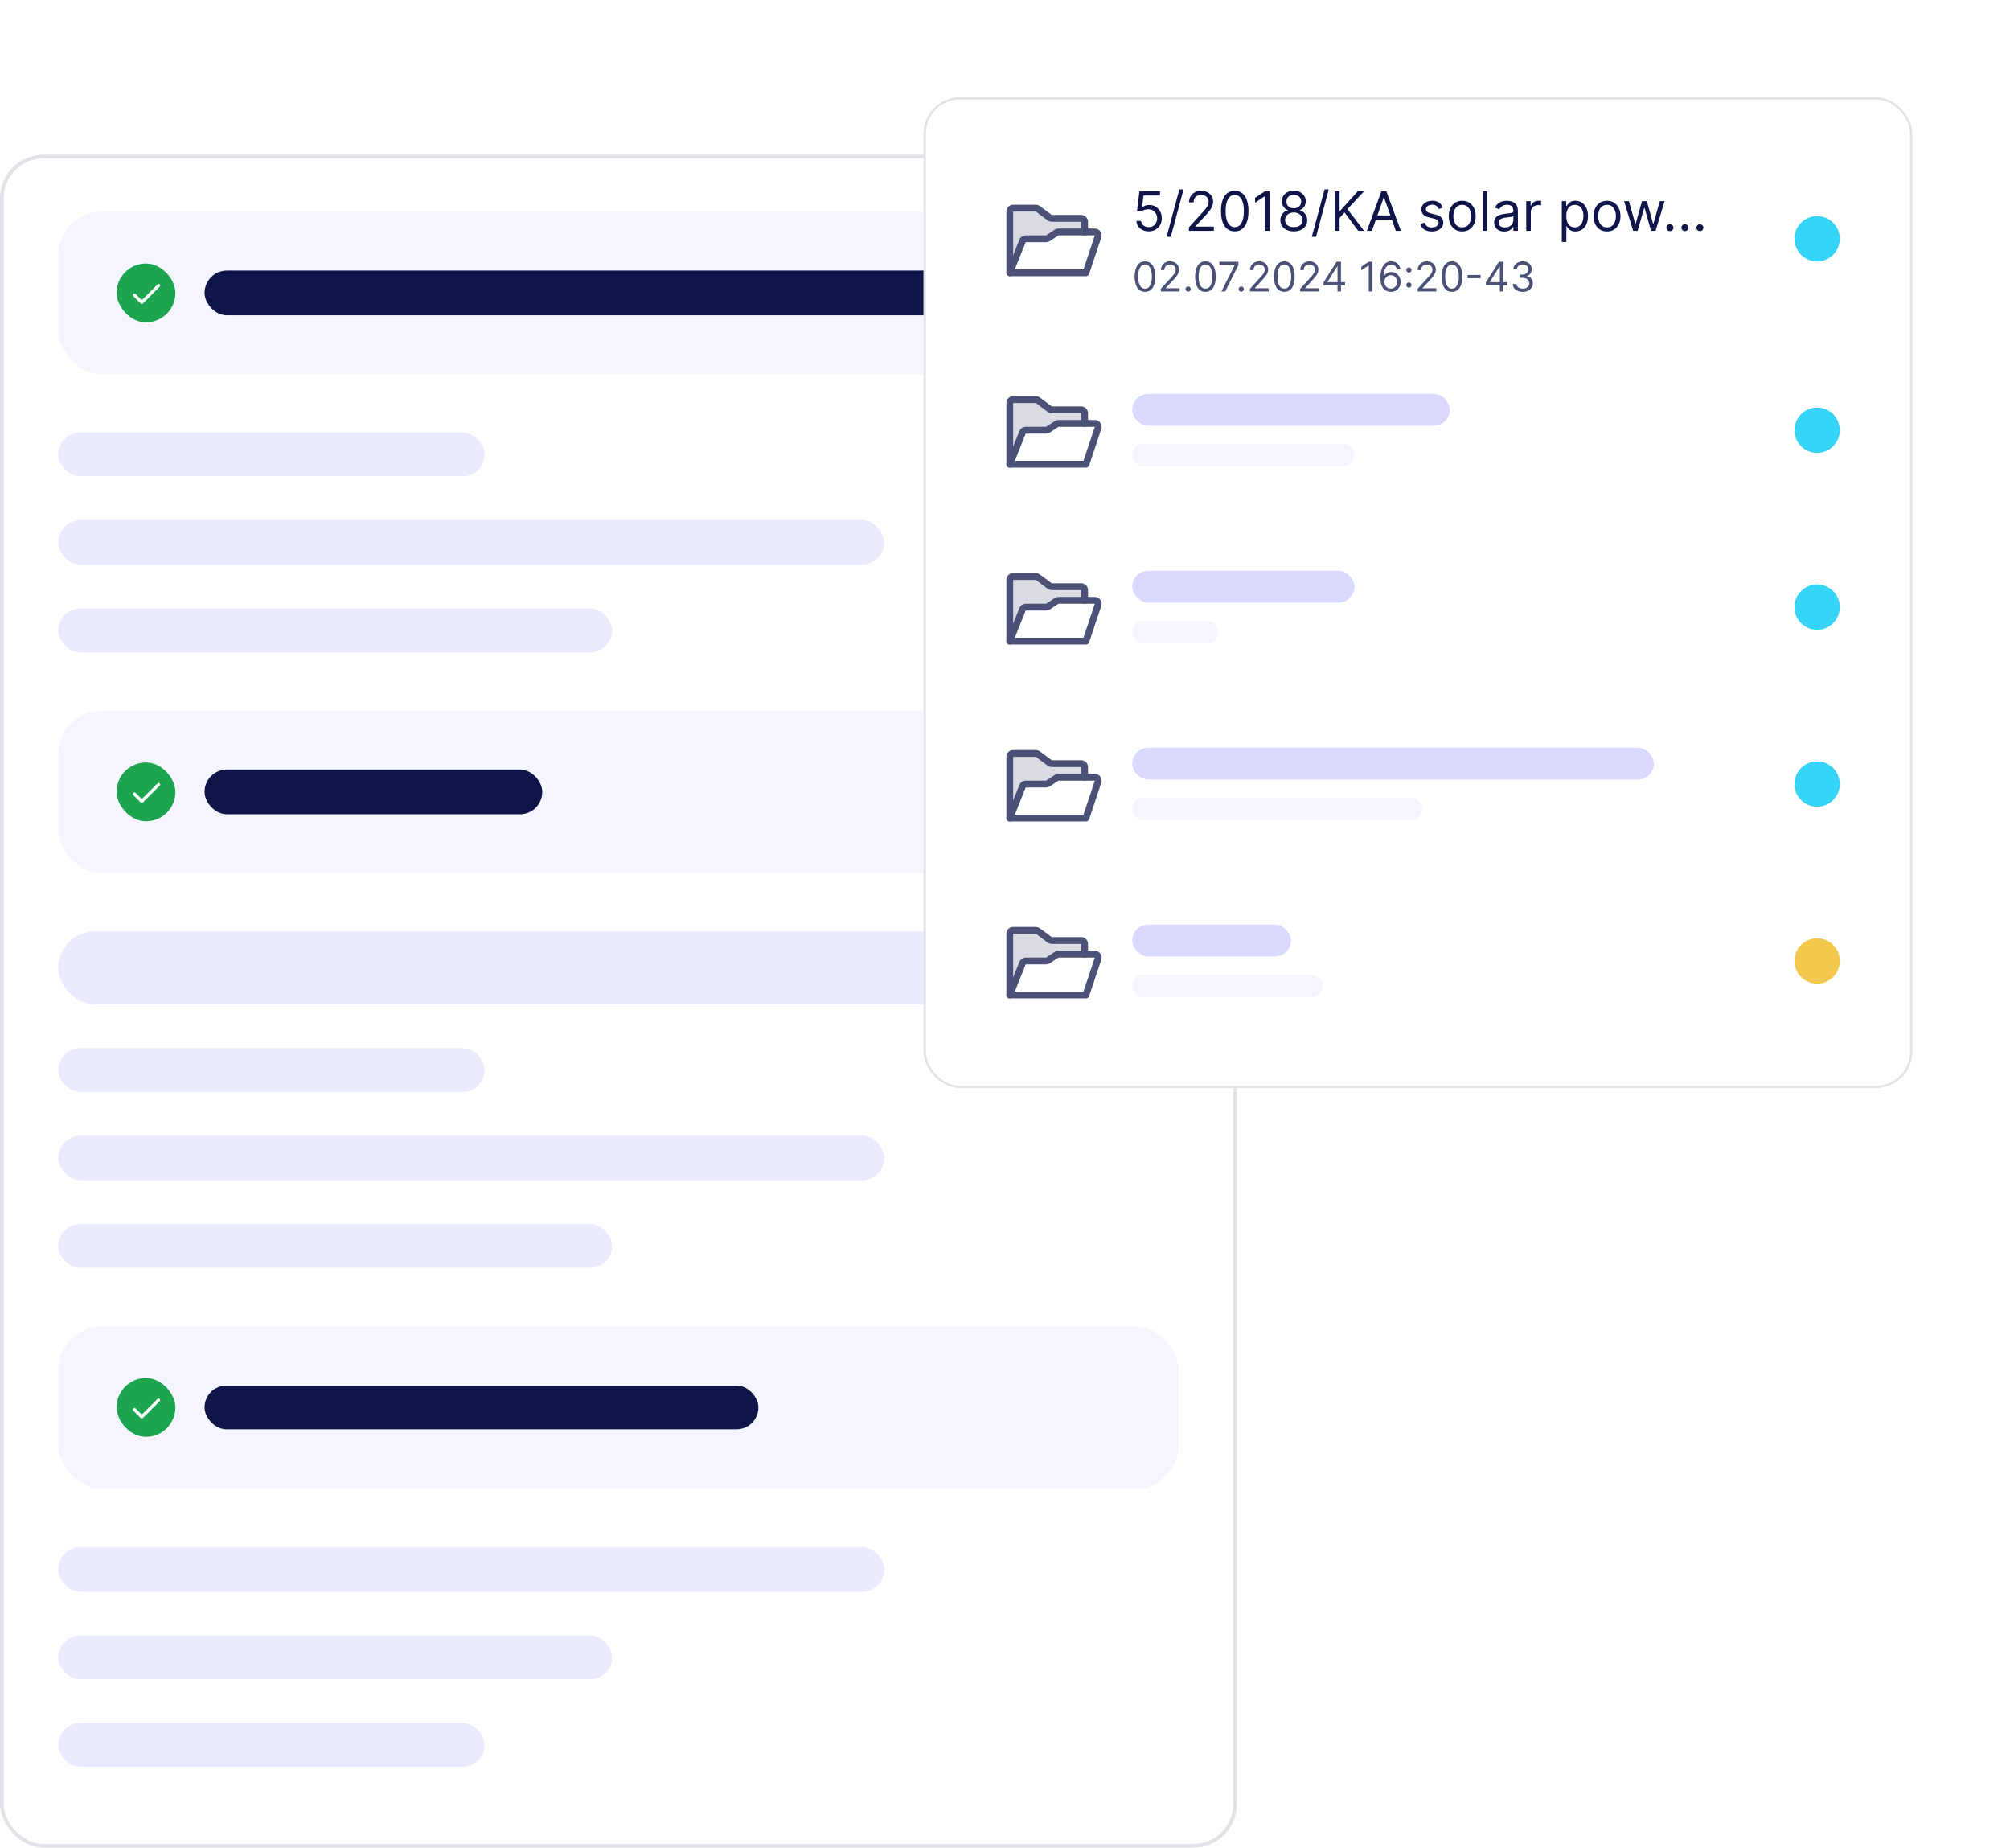 <svg width="494" height="454" viewBox="0 0 494 454" fill="none" xmlns="http://www.w3.org/2000/svg">
<g clip-path="url(#clip0_921_14960)">
<rect y="38" width="304" height="416" rx="10.746" fill="white"/>
<rect x="14.328" y="52" width="275.343" height="39.957" rx="10.746" fill="#F5F5FF"/>
<rect x="28.656" y="64.75" width="14.457" height="14.457" rx="7.228" fill="#1CA44E"/>
<g clip-path="url(#clip1_921_14960)">
<path d="M33.043 72.495L34.85 74.302L38.981 70.171" stroke="white" stroke-width="0.774" stroke-linecap="round" stroke-linejoin="round"/>
</g>
<rect x="50.277" y="66.478" width="203" height="11" rx="5.5" fill="#0F1548"/>
<rect opacity="0.5" x="14.328" y="106.285" width="104.776" height="10.746" rx="5.373" fill="#D9D8FF"/>
<rect opacity="0.5" x="14.328" y="127.778" width="203" height="11" rx="5.5" fill="#D9D8FF"/>
<rect opacity="0.5" x="14.328" y="149.524" width="136.119" height="10.746" rx="5.373" fill="#D9D8FF"/>
<rect x="14.328" y="174.599" width="275.343" height="39.957" rx="10.746" fill="#F5F5FF"/>
<rect x="28.656" y="187.349" width="14.457" height="14.457" rx="7.228" fill="#1CA44E"/>
<g clip-path="url(#clip2_921_14960)">
<path d="M33.043 195.093L34.85 196.9L38.981 192.77" stroke="white" stroke-width="0.774" stroke-linecap="round" stroke-linejoin="round"/>
</g>
<rect x="50.277" y="189.077" width="83" height="11" rx="5.5" fill="#0F1548"/>
<rect opacity="0.5" x="14.328" y="228.884" width="275.343" height="17.91" rx="8.955" fill="#D9D8FF"/>
<rect opacity="0.5" x="14.328" y="257.541" width="104.776" height="10.746" rx="5.373" fill="#D9D8FF"/>
<rect opacity="0.5" x="14.328" y="279.033" width="203" height="11" rx="5.5" fill="#D9D8FF"/>
<rect opacity="0.5" x="14.328" y="300.779" width="136.119" height="10.746" rx="5.373" fill="#D9D8FF"/>
<rect x="14.328" y="325.854" width="275.343" height="39.957" rx="10.746" fill="#F5F5FF"/>
<rect x="28.656" y="338.604" width="14.457" height="14.457" rx="7.228" fill="#1CA44E"/>
<g clip-path="url(#clip3_921_14960)">
<path d="M33.043 346.349L34.85 348.156L38.981 344.025" stroke="white" stroke-width="0.774" stroke-linecap="round" stroke-linejoin="round"/>
</g>
<rect x="50.277" y="340.459" width="136.119" height="10.746" rx="5.373" fill="#0F1548"/>
<rect opacity="0.5" x="14.328" y="380.139" width="203" height="11" rx="5.5" fill="#D9D8FF"/>
<rect opacity="0.5" x="14.328" y="401.885" width="136.119" height="10.746" rx="5.373" fill="#D9D8FF"/>
<rect opacity="0.5" x="14.328" y="423.378" width="104.776" height="10.746" rx="5.373" fill="#D9D8FF"/>
</g>
<rect x="0.448" y="38.448" width="303.104" height="415.104" rx="10.299" stroke="#E2E3E9" stroke-width="0.896"/>
<g filter="url(#filter0_d_921_14960)">
<rect x="227" y="12" width="243" height="243.445" rx="8.917" fill="white"/>
<rect x="227.279" y="12.279" width="242.443" height="242.888" rx="8.639" stroke="#E2E3E9" stroke-width="0.557"/>
<g clip-path="url(#clip4_921_14960)">
<path opacity="0.2" d="M252.09 46.778H257.123C257.288 46.777 257.449 46.728 257.587 46.638L259.677 45.245C259.815 45.154 259.976 45.106 260.141 45.105H266.572V42.597C266.572 42.376 266.484 42.163 266.327 42.006C266.17 41.849 265.958 41.761 265.736 41.761H258.491C258.31 41.761 258.134 41.703 257.989 41.594L255.09 39.421C254.946 39.312 254.77 39.253 254.589 39.253H249.016C248.794 39.253 248.581 39.342 248.425 39.498C248.268 39.655 248.18 39.868 248.18 40.089V55.138L251.315 47.3C251.377 47.146 251.484 47.013 251.623 46.92C251.761 46.827 251.924 46.777 252.09 46.778Z" fill="#4B5076"/>
<path d="M248.18 55.138V40.089C248.18 39.868 248.268 39.655 248.425 39.498C248.581 39.342 248.794 39.253 249.016 39.253H254.589C254.77 39.253 254.946 39.312 255.09 39.421L257.989 41.594C258.134 41.703 258.31 41.761 258.491 41.761H265.736C265.958 41.761 266.17 41.849 266.327 42.006C266.484 42.163 266.572 42.376 266.572 42.597V45.105" stroke="#4B5076" stroke-width="1.672" stroke-linecap="round" stroke-linejoin="round"/>
<path d="M248.18 55.138L251.315 47.3C251.377 47.145 251.485 47.013 251.623 46.92C251.761 46.827 251.924 46.777 252.091 46.778H257.124C257.289 46.777 257.45 46.728 257.588 46.638L259.678 45.245C259.816 45.154 259.977 45.106 260.142 45.105H269.08C269.212 45.105 269.343 45.137 269.461 45.197C269.579 45.258 269.681 45.345 269.758 45.453C269.836 45.56 269.886 45.684 269.906 45.815C269.926 45.946 269.915 46.08 269.873 46.206L266.895 55.138H248.18Z" stroke="#4B5076" stroke-width="1.672" stroke-linecap="round" stroke-linejoin="round"/>
</g>
<path d="M282.324 44.968C281.767 44.968 281.265 44.857 280.819 44.635C280.372 44.414 280.014 44.11 279.745 43.723C279.476 43.337 279.329 42.897 279.303 42.403H280.443C280.488 42.843 280.687 43.207 281.042 43.495C281.4 43.78 281.827 43.923 282.324 43.923C282.723 43.923 283.078 43.829 283.388 43.643C283.702 43.456 283.947 43.199 284.125 42.873C284.305 42.544 284.395 42.172 284.395 41.757C284.395 41.333 284.302 40.954 284.115 40.621C283.931 40.286 283.678 40.022 283.355 39.828C283.032 39.635 282.663 39.537 282.248 39.534C281.951 39.531 281.645 39.577 281.332 39.672C281.018 39.763 280.76 39.882 280.557 40.028L279.455 39.895L280.044 35.107H285.098V36.152H281.032L280.69 39.021H280.747C280.947 38.862 281.197 38.731 281.498 38.627C281.799 38.522 282.112 38.47 282.438 38.47C283.034 38.47 283.564 38.612 284.03 38.897C284.498 39.179 284.866 39.565 285.132 40.056C285.401 40.547 285.535 41.108 285.535 41.738C285.535 42.358 285.396 42.913 285.117 43.4C284.842 43.885 284.462 44.268 283.977 44.55C283.493 44.828 282.942 44.968 282.324 44.968ZM290.88 34.651L287.745 46.298H286.719L289.854 34.651H290.88ZM292.19 44.835V43.98L295.401 40.465C295.778 40.053 296.088 39.695 296.332 39.391C296.576 39.084 296.757 38.796 296.874 38.527C296.994 38.254 297.054 37.969 297.054 37.672C297.054 37.33 296.972 37.034 296.807 36.783C296.646 36.533 296.424 36.34 296.142 36.204C295.86 36.068 295.544 36 295.192 36C294.819 36 294.492 36.077 294.214 36.233C293.938 36.385 293.725 36.598 293.573 36.874C293.424 37.149 293.349 37.472 293.349 37.843H292.228C292.228 37.273 292.36 36.772 292.623 36.342C292.885 35.911 293.243 35.575 293.696 35.335C294.152 35.094 294.663 34.974 295.23 34.974C295.8 34.974 296.305 35.094 296.746 35.335C297.186 35.575 297.531 35.9 297.781 36.309C298.031 36.717 298.156 37.171 298.156 37.672C298.156 38.03 298.091 38.38 297.962 38.721C297.835 39.06 297.613 39.439 297.297 39.857C296.983 40.272 296.548 40.778 295.99 41.377L293.805 43.714V43.79H298.327V44.835H292.19ZM303.462 44.968C302.746 44.968 302.137 44.773 301.633 44.384C301.13 43.991 300.745 43.422 300.479 42.678C300.213 41.931 300.08 41.029 300.08 39.971C300.08 38.919 300.213 38.022 300.479 37.278C300.748 36.53 301.135 35.96 301.638 35.568C302.145 35.172 302.753 34.974 303.462 34.974C304.171 34.974 304.778 35.172 305.281 35.568C305.788 35.96 306.174 36.53 306.44 37.278C306.71 38.022 306.844 38.919 306.844 39.971C306.844 41.029 306.711 41.931 306.445 42.678C306.179 43.422 305.794 43.991 305.291 44.384C304.787 44.773 304.178 44.968 303.462 44.968ZM303.462 43.923C304.171 43.923 304.722 43.581 305.115 42.897C305.508 42.213 305.704 41.237 305.704 39.971C305.704 39.128 305.614 38.411 305.433 37.819C305.256 37.227 305 36.776 304.664 36.465C304.331 36.155 303.931 36 303.462 36C302.759 36 302.21 36.346 301.814 37.04C301.418 37.73 301.22 38.707 301.22 39.971C301.22 40.813 301.309 41.529 301.486 42.118C301.663 42.707 301.918 43.155 302.251 43.462C302.587 43.769 302.99 43.923 303.462 43.923ZM312.069 35.107V44.835H310.891V36.342H310.834L308.459 37.919V36.722L310.891 35.107H312.069ZM317.983 44.968C317.331 44.968 316.754 44.852 316.254 44.621C315.757 44.387 315.369 44.065 315.09 43.657C314.812 43.245 314.674 42.776 314.677 42.251C314.674 41.839 314.755 41.459 314.919 41.111C315.084 40.759 315.309 40.466 315.594 40.232C315.882 39.995 316.203 39.844 316.558 39.781V39.724C316.093 39.603 315.722 39.342 315.446 38.94C315.171 38.535 315.035 38.074 315.038 37.558C315.035 37.064 315.16 36.622 315.413 36.233C315.667 35.843 316.015 35.536 316.458 35.311C316.905 35.086 317.413 34.974 317.983 34.974C318.547 34.974 319.05 35.086 319.494 35.311C319.937 35.536 320.285 35.843 320.539 36.233C320.795 36.622 320.925 37.064 320.928 37.558C320.925 38.074 320.784 38.535 320.505 38.94C320.23 39.342 319.864 39.603 319.408 39.724V39.781C319.76 39.844 320.076 39.995 320.358 40.232C320.64 40.466 320.865 40.759 321.033 41.111C321.2 41.459 321.286 41.839 321.289 42.251C321.286 42.776 321.143 43.245 320.862 43.657C320.583 44.065 320.195 44.387 319.698 44.621C319.204 44.852 318.632 44.968 317.983 44.968ZM317.983 43.923C318.423 43.923 318.803 43.852 319.123 43.709C319.443 43.567 319.69 43.365 319.864 43.106C320.038 42.846 320.127 42.542 320.13 42.194C320.127 41.827 320.032 41.502 319.845 41.22C319.658 40.938 319.403 40.717 319.08 40.555C318.76 40.394 318.395 40.313 317.983 40.313C317.568 40.313 317.198 40.394 316.872 40.555C316.549 40.717 316.294 40.938 316.107 41.22C315.923 41.502 315.833 41.827 315.836 42.194C315.833 42.542 315.917 42.846 316.088 43.106C316.262 43.365 316.511 43.567 316.834 43.709C317.157 43.852 317.54 43.923 317.983 43.923ZM317.983 39.306C318.331 39.306 318.64 39.236 318.909 39.097C319.182 38.957 319.395 38.763 319.551 38.513C319.706 38.262 319.785 37.969 319.788 37.634C319.785 37.304 319.707 37.018 319.555 36.774C319.403 36.527 319.193 36.337 318.924 36.204C318.654 36.068 318.341 36 317.983 36C317.619 36 317.301 36.068 317.028 36.204C316.756 36.337 316.545 36.527 316.397 36.774C316.248 37.018 316.175 37.304 316.178 37.634C316.175 37.969 316.249 38.262 316.401 38.513C316.556 38.763 316.77 38.957 317.043 39.097C317.315 39.236 317.628 39.306 317.983 39.306ZM326.568 34.651L323.433 46.298H322.407L325.542 34.651H326.568ZM328.048 44.835V35.107H329.226V39.933H329.34L333.71 35.107H335.249L331.164 39.496L335.249 44.835H333.824L330.442 40.313L329.226 41.681V44.835H328.048ZM337.173 44.835H335.938L339.51 35.107H340.726L344.298 44.835H343.063L340.156 36.646H340.08L337.173 44.835ZM337.629 41.035H342.607V42.08H337.629V41.035ZM354.592 39.173L353.585 39.458C353.521 39.29 353.428 39.127 353.304 38.968C353.184 38.807 353.019 38.674 352.81 38.569C352.601 38.465 352.334 38.413 352.008 38.413C351.561 38.413 351.189 38.516 350.891 38.721C350.597 38.924 350.45 39.182 350.45 39.496C350.45 39.774 350.551 39.995 350.754 40.156C350.956 40.318 351.273 40.452 351.704 40.56L352.787 40.826C353.439 40.984 353.925 41.226 354.245 41.553C354.565 41.876 354.725 42.292 354.725 42.802C354.725 43.22 354.604 43.593 354.364 43.923C354.126 44.252 353.794 44.512 353.366 44.702C352.939 44.892 352.441 44.987 351.875 44.987C351.13 44.987 350.515 44.825 350.027 44.502C349.539 44.179 349.23 43.708 349.101 43.087L350.165 42.821C350.266 43.214 350.458 43.508 350.739 43.704C351.024 43.901 351.396 43.999 351.856 43.999C352.378 43.999 352.793 43.888 353.1 43.666C353.411 43.441 353.566 43.172 353.566 42.859C353.566 42.605 353.477 42.393 353.3 42.222C353.122 42.048 352.85 41.918 352.483 41.833L351.267 41.548C350.598 41.389 350.108 41.144 349.794 40.812C349.484 40.476 349.329 40.056 349.329 39.553C349.329 39.141 349.444 38.777 349.675 38.46C349.91 38.144 350.228 37.895 350.63 37.715C351.035 37.534 351.495 37.444 352.008 37.444C352.73 37.444 353.297 37.602 353.708 37.919C354.123 38.235 354.418 38.653 354.592 39.173ZM359.376 44.987C358.717 44.987 358.14 44.83 357.642 44.517C357.148 44.203 356.762 43.764 356.483 43.201C356.208 42.637 356.07 41.978 356.07 41.225C356.07 40.465 356.208 39.801 356.483 39.234C356.762 38.668 357.148 38.227 357.642 37.914C358.14 37.6 358.717 37.444 359.376 37.444C360.035 37.444 360.611 37.6 361.105 37.914C361.602 38.227 361.989 38.668 362.264 39.234C362.543 39.801 362.682 40.465 362.682 41.225C362.682 41.978 362.543 42.637 362.264 43.201C361.989 43.764 361.602 44.203 361.105 44.517C360.611 44.83 360.035 44.987 359.376 44.987ZM359.376 43.98C359.877 43.98 360.288 43.852 360.611 43.595C360.934 43.339 361.173 43.001 361.328 42.583C361.484 42.165 361.561 41.712 361.561 41.225C361.561 40.737 361.484 40.283 361.328 39.861C361.173 39.44 360.934 39.1 360.611 38.84C360.288 38.581 359.877 38.451 359.376 38.451C358.876 38.451 358.464 38.581 358.141 38.84C357.818 39.1 357.579 39.44 357.424 39.861C357.269 40.283 357.191 40.737 357.191 41.225C357.191 41.712 357.269 42.165 357.424 42.583C357.579 43.001 357.818 43.339 358.141 43.595C358.464 43.852 358.876 43.98 359.376 43.98ZM365.514 35.107V44.835H364.393V35.107H365.514ZM369.715 45.006C369.252 45.006 368.833 44.919 368.456 44.745C368.079 44.567 367.78 44.312 367.558 43.98C367.336 43.644 367.226 43.239 367.226 42.764C367.226 42.346 367.308 42.007 367.473 41.747C367.637 41.484 367.857 41.279 368.133 41.13C368.408 40.981 368.712 40.87 369.045 40.797C369.381 40.721 369.718 40.661 370.057 40.617C370.5 40.56 370.859 40.517 371.135 40.489C371.414 40.457 371.616 40.405 371.743 40.332C371.873 40.259 371.938 40.132 371.938 39.952V39.914C371.938 39.445 371.809 39.081 371.553 38.821C371.3 38.562 370.915 38.432 370.399 38.432C369.863 38.432 369.444 38.549 369.14 38.783C368.836 39.018 368.622 39.268 368.499 39.534L367.435 39.154C367.625 38.71 367.878 38.365 368.195 38.118C368.514 37.868 368.863 37.694 369.24 37.596C369.62 37.494 369.993 37.444 370.361 37.444C370.595 37.444 370.864 37.472 371.168 37.529C371.475 37.583 371.771 37.696 372.056 37.867C372.345 38.038 372.584 38.296 372.774 38.641C372.964 38.986 373.059 39.448 373.059 40.028V44.835H371.938V43.847H371.881C371.805 44.005 371.678 44.175 371.501 44.355C371.323 44.536 371.087 44.689 370.793 44.816C370.498 44.943 370.139 45.006 369.715 45.006ZM369.886 43.999C370.329 43.999 370.703 43.912 371.007 43.738C371.314 43.563 371.545 43.339 371.7 43.063C371.859 42.788 371.938 42.498 371.938 42.194V41.168C371.89 41.225 371.786 41.277 371.624 41.325C371.466 41.369 371.282 41.408 371.073 41.443C370.867 41.475 370.666 41.504 370.47 41.529C370.277 41.551 370.12 41.57 370 41.586C369.708 41.624 369.436 41.686 369.183 41.771C368.932 41.853 368.73 41.978 368.575 42.146C368.423 42.311 368.347 42.536 368.347 42.821C368.347 43.21 368.491 43.505 368.779 43.704C369.07 43.901 369.439 43.999 369.886 43.999ZM375.105 44.835V37.539H376.188V38.641H376.264C376.397 38.28 376.637 37.987 376.986 37.762C377.334 37.537 377.727 37.425 378.164 37.425C378.246 37.425 378.349 37.426 378.473 37.429C378.596 37.433 378.689 37.437 378.753 37.444V38.584C378.715 38.574 378.628 38.56 378.492 38.541C378.359 38.519 378.218 38.508 378.069 38.508C377.714 38.508 377.397 38.582 377.119 38.731C376.843 38.877 376.625 39.079 376.463 39.339C376.305 39.596 376.226 39.889 376.226 40.218V44.835H375.105ZM383.844 47.571V37.539H384.927V38.698H385.06C385.142 38.571 385.256 38.41 385.402 38.213C385.551 38.014 385.763 37.836 386.038 37.681C386.317 37.523 386.694 37.444 387.169 37.444C387.783 37.444 388.325 37.597 388.793 37.904C389.262 38.212 389.628 38.647 389.891 39.211C390.153 39.774 390.285 40.44 390.285 41.206C390.285 41.978 390.153 42.648 389.891 43.215C389.628 43.779 389.263 44.216 388.798 44.526C388.332 44.833 387.796 44.987 387.188 44.987C386.719 44.987 386.344 44.909 386.062 44.754C385.78 44.596 385.563 44.417 385.411 44.217C385.259 44.015 385.142 43.847 385.06 43.714H384.965V47.571H383.844ZM384.946 41.187C384.946 41.738 385.026 42.224 385.188 42.645C385.349 43.063 385.585 43.391 385.896 43.628C386.206 43.863 386.586 43.98 387.036 43.98C387.504 43.98 387.895 43.856 388.209 43.609C388.526 43.359 388.763 43.023 388.921 42.602C389.083 42.178 389.164 41.706 389.164 41.187C389.164 40.674 389.085 40.212 388.926 39.8C388.771 39.385 388.535 39.057 388.218 38.816C387.905 38.573 387.511 38.451 387.036 38.451C386.58 38.451 386.197 38.566 385.886 38.797C385.576 39.026 385.342 39.345 385.183 39.757C385.025 40.166 384.946 40.642 384.946 41.187ZM394.959 44.987C394.3 44.987 393.722 44.83 393.225 44.517C392.731 44.203 392.345 43.764 392.066 43.201C391.791 42.637 391.653 41.978 391.653 41.225C391.653 40.465 391.791 39.801 392.066 39.234C392.345 38.668 392.731 38.227 393.225 37.914C393.722 37.6 394.3 37.444 394.959 37.444C395.617 37.444 396.194 37.6 396.688 37.914C397.185 38.227 397.571 38.668 397.847 39.234C398.126 39.801 398.265 40.465 398.265 41.225C398.265 41.978 398.126 42.637 397.847 43.201C397.571 43.764 397.185 44.203 396.688 44.517C396.194 44.83 395.617 44.987 394.959 44.987ZM394.959 43.98C395.459 43.98 395.871 43.852 396.194 43.595C396.517 43.339 396.756 43.001 396.911 42.583C397.066 42.165 397.144 41.712 397.144 41.225C397.144 40.737 397.066 40.283 396.911 39.861C396.756 39.44 396.517 39.1 396.194 38.84C395.871 38.581 395.459 38.451 394.959 38.451C394.458 38.451 394.047 38.581 393.724 38.84C393.401 39.1 393.162 39.44 393.007 39.861C392.851 40.283 392.774 40.737 392.774 41.225C392.774 41.712 392.851 42.165 393.007 42.583C393.162 43.001 393.401 43.339 393.724 43.595C394.047 43.852 394.458 43.98 394.959 43.98ZM401.381 44.835L399.158 37.539H400.336L401.913 43.125H401.989L403.547 37.539H404.744L406.283 43.106H406.359L407.936 37.539H409.114L406.891 44.835H405.789L404.193 39.23H404.079L402.483 44.835H401.381ZM410.42 44.911C410.186 44.911 409.985 44.827 409.817 44.659C409.649 44.491 409.565 44.29 409.565 44.056C409.565 43.822 409.649 43.62 409.817 43.453C409.985 43.285 410.186 43.201 410.42 43.201C410.655 43.201 410.856 43.285 411.023 43.453C411.191 43.62 411.275 43.822 411.275 44.056C411.275 44.211 411.236 44.353 411.156 44.483C411.08 44.613 410.978 44.718 410.848 44.797C410.721 44.873 410.579 44.911 410.42 44.911ZM414.104 44.911C413.87 44.911 413.668 44.827 413.501 44.659C413.333 44.491 413.249 44.29 413.249 44.056C413.249 43.822 413.333 43.62 413.501 43.453C413.668 43.285 413.87 43.201 414.104 43.201C414.338 43.201 414.539 43.285 414.707 43.453C414.875 43.62 414.959 43.822 414.959 44.056C414.959 44.211 414.919 44.353 414.84 44.483C414.764 44.613 414.661 44.718 414.531 44.797C414.405 44.873 414.262 44.911 414.104 44.911ZM417.788 44.911C417.553 44.911 417.352 44.827 417.184 44.659C417.016 44.491 416.933 44.29 416.933 44.056C416.933 43.822 417.016 43.62 417.184 43.453C417.352 43.285 417.553 43.201 417.788 43.201C418.022 43.201 418.223 43.285 418.391 43.453C418.559 43.62 418.643 43.822 418.643 44.056C418.643 44.211 418.603 44.353 418.524 44.483C418.448 44.613 418.345 44.718 418.215 44.797C418.088 44.873 417.946 44.911 417.788 44.911Z" fill="#0F1548"/>
<path d="M281.412 59.82C280.876 59.82 280.418 59.674 280.041 59.382C279.663 59.087 279.375 58.661 279.175 58.103C278.976 57.542 278.876 56.865 278.876 56.072C278.876 55.284 278.976 54.61 279.175 54.052C279.377 53.492 279.667 53.064 280.044 52.77C280.424 52.473 280.88 52.324 281.412 52.324C281.944 52.324 282.399 52.473 282.777 52.77C283.157 53.064 283.447 53.492 283.646 54.052C283.848 54.61 283.949 55.284 283.949 56.072C283.949 56.865 283.849 57.542 283.65 58.103C283.45 58.661 283.162 59.087 282.784 59.382C282.406 59.674 281.949 59.82 281.412 59.82ZM281.412 59.036C281.944 59.036 282.358 58.78 282.652 58.267C282.947 57.754 283.094 57.022 283.094 56.072C283.094 55.44 283.026 54.903 282.891 54.458C282.758 54.014 282.565 53.676 282.314 53.443C282.064 53.21 281.764 53.094 281.412 53.094C280.885 53.094 280.473 53.354 280.176 53.874C279.879 54.392 279.731 55.124 279.731 56.072C279.731 56.704 279.797 57.241 279.93 57.682C280.063 58.124 280.255 58.46 280.504 58.691C280.756 58.921 281.058 59.036 281.412 59.036ZM285.303 59.72V59.079L287.711 56.443C287.994 56.134 288.226 55.865 288.409 55.638C288.592 55.407 288.727 55.191 288.815 54.989C288.906 54.785 288.951 54.571 288.951 54.348C288.951 54.091 288.889 53.869 288.765 53.682C288.644 53.494 288.478 53.349 288.267 53.247C288.055 53.145 287.818 53.094 287.554 53.094C287.274 53.094 287.029 53.152 286.82 53.269C286.614 53.383 286.453 53.543 286.339 53.749C286.228 53.956 286.172 54.198 286.172 54.476H285.331C285.331 54.049 285.43 53.673 285.627 53.35C285.824 53.027 286.092 52.776 286.432 52.595C286.774 52.415 287.158 52.324 287.583 52.324C288.01 52.324 288.389 52.415 288.719 52.595C289.049 52.776 289.308 53.019 289.496 53.325C289.683 53.632 289.777 53.973 289.777 54.348C289.777 54.616 289.729 54.879 289.631 55.135C289.536 55.389 289.37 55.673 289.132 55.987C288.897 56.298 288.571 56.678 288.153 57.127L286.514 58.88V58.937H289.905V59.72H285.303ZM292.004 59.777C291.828 59.777 291.677 59.714 291.551 59.588C291.425 59.462 291.363 59.312 291.363 59.136C291.363 58.96 291.425 58.809 291.551 58.684C291.677 58.558 291.828 58.495 292.004 58.495C292.18 58.495 292.33 58.558 292.456 58.684C292.582 58.809 292.645 58.96 292.645 59.136C292.645 59.252 292.615 59.359 292.556 59.457C292.499 59.554 292.422 59.632 292.324 59.692C292.229 59.749 292.123 59.777 292.004 59.777ZM296.265 59.82C295.728 59.82 295.271 59.674 294.893 59.382C294.515 59.087 294.227 58.661 294.027 58.103C293.828 57.542 293.728 56.865 293.728 56.072C293.728 55.284 293.828 54.61 294.027 54.052C294.229 53.492 294.519 53.064 294.897 52.77C295.277 52.473 295.733 52.324 296.265 52.324C296.797 52.324 297.251 52.473 297.629 52.77C298.009 53.064 298.299 53.492 298.498 54.052C298.7 54.61 298.801 55.284 298.801 56.072C298.801 56.865 298.701 57.542 298.502 58.103C298.302 58.661 298.014 59.087 297.636 59.382C297.259 59.674 296.801 59.82 296.265 59.82ZM296.265 59.036C296.797 59.036 297.21 58.78 297.504 58.267C297.799 57.754 297.946 57.022 297.946 56.072C297.946 55.44 297.878 54.903 297.743 54.458C297.61 54.014 297.418 53.676 297.166 53.443C296.917 53.21 296.616 53.094 296.265 53.094C295.737 53.094 295.325 53.354 295.028 53.874C294.732 54.392 294.583 55.124 294.583 56.072C294.583 56.704 294.65 57.241 294.783 57.682C294.916 58.124 295.107 58.46 295.356 58.691C295.608 58.921 295.911 59.036 296.265 59.036ZM300.187 59.72L303.45 53.265V53.208H299.688V52.424H304.362V53.251L301.113 59.72H300.187ZM305.063 59.777C304.887 59.777 304.737 59.714 304.611 59.588C304.485 59.462 304.422 59.312 304.422 59.136C304.422 58.96 304.485 58.809 304.611 58.684C304.737 58.558 304.887 58.495 305.063 58.495C305.239 58.495 305.39 58.558 305.516 58.684C305.642 58.809 305.704 58.96 305.704 59.136C305.704 59.252 305.675 59.359 305.615 59.457C305.558 59.554 305.481 59.632 305.384 59.692C305.289 59.749 305.182 59.777 305.063 59.777ZM307.199 59.72V59.079L309.607 56.443C309.89 56.134 310.123 55.865 310.305 55.638C310.488 55.407 310.624 55.191 310.712 54.989C310.802 54.785 310.847 54.571 310.847 54.348C310.847 54.091 310.785 53.869 310.662 53.682C310.541 53.494 310.374 53.349 310.163 53.247C309.952 53.145 309.714 53.094 309.45 53.094C309.17 53.094 308.926 53.152 308.717 53.269C308.51 53.383 308.35 53.543 308.236 53.749C308.124 53.956 308.068 54.198 308.068 54.476H307.227C307.227 54.049 307.326 53.673 307.523 53.35C307.72 53.027 307.989 52.776 308.328 52.595C308.67 52.415 309.054 52.324 309.479 52.324C309.906 52.324 310.285 52.415 310.615 52.595C310.946 52.776 311.204 53.019 311.392 53.325C311.58 53.632 311.673 53.973 311.673 54.348C311.673 54.616 311.625 54.879 311.527 55.135C311.432 55.389 311.266 55.673 311.029 55.987C310.794 56.298 310.467 56.678 310.049 57.127L308.41 58.88V58.937H311.802V59.72H307.199ZM315.653 59.82C315.116 59.82 314.659 59.674 314.281 59.382C313.904 59.087 313.615 58.661 313.416 58.103C313.216 57.542 313.116 56.865 313.116 56.072C313.116 55.284 313.216 54.61 313.416 54.052C313.617 53.492 313.907 53.064 314.285 52.77C314.665 52.473 315.121 52.324 315.653 52.324C316.185 52.324 316.64 52.473 317.017 52.77C317.397 53.064 317.687 53.492 317.887 54.052C318.088 54.61 318.189 55.284 318.189 56.072C318.189 56.865 318.09 57.542 317.89 58.103C317.691 58.661 317.402 59.087 317.024 59.382C316.647 59.674 316.19 59.82 315.653 59.82ZM315.653 59.036C316.185 59.036 316.598 58.78 316.893 58.267C317.187 57.754 317.334 57.022 317.334 56.072C317.334 55.44 317.267 54.903 317.131 54.458C316.998 54.014 316.806 53.676 316.554 53.443C316.305 53.21 316.004 53.094 315.653 53.094C315.126 53.094 314.714 53.354 314.417 53.874C314.12 54.392 313.971 55.124 313.971 56.072C313.971 56.704 314.038 57.241 314.171 57.682C314.304 58.124 314.495 58.46 314.744 58.691C314.996 58.921 315.299 59.036 315.653 59.036ZM319.543 59.72V59.079L321.951 56.443C322.234 56.134 322.467 55.865 322.65 55.638C322.833 55.407 322.968 55.191 323.056 54.989C323.146 54.785 323.191 54.571 323.191 54.348C323.191 54.091 323.129 53.869 323.006 53.682C322.885 53.494 322.719 53.349 322.507 53.247C322.296 53.145 322.058 53.094 321.795 53.094C321.514 53.094 321.27 53.152 321.061 53.269C320.854 53.383 320.694 53.543 320.58 53.749C320.468 53.956 320.412 54.198 320.412 54.476H319.572C319.572 54.049 319.67 53.673 319.867 53.35C320.064 53.027 320.333 52.776 320.672 52.595C321.014 52.415 321.398 52.324 321.823 52.324C322.251 52.324 322.629 52.415 322.96 52.595C323.29 52.776 323.549 53.019 323.736 53.325C323.924 53.632 324.018 53.973 324.018 54.348C324.018 54.616 323.969 54.879 323.872 55.135C323.777 55.389 323.61 55.673 323.373 55.987C323.138 56.298 322.811 56.678 322.393 57.127L320.754 58.88V58.937H324.146V59.72H319.543ZM325.29 58.224V57.497L328.496 52.424H329.023V53.55H328.667L326.244 57.383V57.44H330.562V58.224H325.29ZM328.724 59.72V58.003V57.665V52.424H329.565V59.72H328.724ZM337.284 52.424V59.72H336.4V53.35H336.357L334.576 54.533V53.635L336.4 52.424H337.284ZM341.805 59.82C341.505 59.815 341.206 59.758 340.907 59.649C340.608 59.54 340.334 59.356 340.087 59.097C339.84 58.836 339.642 58.483 339.492 58.039C339.343 57.592 339.268 57.032 339.268 56.357C339.268 55.711 339.329 55.139 339.45 54.64C339.571 54.139 339.747 53.717 339.977 53.375C340.207 53.031 340.485 52.77 340.811 52.592C341.138 52.413 341.508 52.324 341.919 52.324C342.327 52.324 342.69 52.406 343.009 52.57C343.329 52.732 343.591 52.957 343.792 53.247C343.994 53.537 344.125 53.87 344.184 54.248H343.315C343.234 53.92 343.078 53.648 342.845 53.432C342.612 53.216 342.303 53.108 341.919 53.108C341.353 53.108 340.908 53.354 340.583 53.846C340.26 54.337 340.097 55.027 340.095 55.915H340.152C340.285 55.714 340.442 55.541 340.625 55.399C340.811 55.254 341.015 55.142 341.238 55.064C341.461 54.986 341.698 54.946 341.947 54.946C342.365 54.946 342.747 55.051 343.094 55.26C343.441 55.467 343.719 55.753 343.928 56.118C344.137 56.482 344.241 56.899 344.241 57.369C344.241 57.82 344.14 58.233 343.939 58.609C343.737 58.982 343.453 59.279 343.087 59.499C342.724 59.718 342.296 59.825 341.805 59.82ZM341.805 59.036C342.104 59.036 342.372 58.961 342.61 58.812C342.85 58.662 343.038 58.462 343.176 58.21C343.316 57.958 343.386 57.678 343.386 57.369C343.386 57.067 343.319 56.793 343.183 56.546C343.05 56.297 342.866 56.098 342.631 55.951C342.398 55.804 342.132 55.73 341.833 55.73C341.607 55.73 341.397 55.775 341.202 55.865C341.008 55.953 340.837 56.075 340.689 56.229C340.545 56.383 340.431 56.56 340.347 56.76C340.264 56.957 340.223 57.165 340.223 57.383C340.223 57.673 340.29 57.944 340.426 58.195C340.564 58.447 340.751 58.65 340.989 58.805C341.229 58.959 341.501 59.036 341.805 59.036ZM346.269 58.787C346.094 58.787 345.943 58.724 345.817 58.598C345.691 58.472 345.628 58.321 345.628 58.146C345.628 57.97 345.691 57.819 345.817 57.693C345.943 57.567 346.094 57.504 346.269 57.504C346.445 57.504 346.596 57.567 346.722 57.693C346.848 57.819 346.911 57.97 346.911 58.146C346.911 58.262 346.881 58.369 346.821 58.466C346.764 58.564 346.687 58.642 346.59 58.701C346.495 58.758 346.388 58.787 346.269 58.787ZM346.269 55.096C346.094 55.096 345.943 55.033 345.817 54.907C345.691 54.781 345.628 54.63 345.628 54.455C345.628 54.279 345.691 54.128 345.817 54.002C345.943 53.877 346.094 53.813 346.269 53.813C346.445 53.813 346.596 53.877 346.722 54.002C346.848 54.128 346.911 54.279 346.911 54.455C346.911 54.571 346.881 54.678 346.821 54.775C346.764 54.873 346.687 54.951 346.59 55.011C346.495 55.068 346.388 55.096 346.269 55.096ZM348.405 59.72V59.079L350.813 56.443C351.096 56.134 351.329 55.865 351.512 55.638C351.694 55.407 351.83 55.191 351.918 54.989C352.008 54.785 352.053 54.571 352.053 54.348C352.053 54.091 351.991 53.869 351.868 53.682C351.747 53.494 351.58 53.349 351.369 53.247C351.158 53.145 350.92 53.094 350.657 53.094C350.376 53.094 350.132 53.152 349.923 53.269C349.716 53.383 349.556 53.543 349.442 53.749C349.33 53.956 349.274 54.198 349.274 54.476H348.434C348.434 54.049 348.532 53.673 348.729 53.35C348.926 53.027 349.195 52.776 349.534 52.595C349.876 52.415 350.26 52.324 350.685 52.324C351.113 52.324 351.491 52.415 351.822 52.595C352.152 52.776 352.411 53.019 352.598 53.325C352.786 53.632 352.88 53.973 352.88 54.348C352.88 54.616 352.831 54.879 352.734 55.135C352.639 55.389 352.472 55.673 352.235 55.987C352 56.298 351.673 56.678 351.255 57.127L349.616 58.88V58.937H353.008V59.72H348.405ZM356.859 59.82C356.322 59.82 355.865 59.674 355.487 59.382C355.11 59.087 354.821 58.661 354.622 58.103C354.422 57.542 354.322 56.865 354.322 56.072C354.322 55.284 354.422 54.61 354.622 54.052C354.824 53.492 355.113 53.064 355.491 52.77C355.871 52.473 356.327 52.324 356.859 52.324C357.391 52.324 357.846 52.473 358.223 52.77C358.603 53.064 358.893 53.492 359.093 54.052C359.295 54.61 359.395 55.284 359.395 56.072C359.395 56.865 359.296 57.542 359.096 58.103C358.897 58.661 358.608 59.087 358.231 59.382C357.853 59.674 357.396 59.82 356.859 59.82ZM356.859 59.036C357.391 59.036 357.804 58.78 358.099 58.267C358.393 57.754 358.54 57.022 358.54 56.072C358.54 55.44 358.473 54.903 358.337 54.458C358.204 54.014 358.012 53.676 357.76 53.443C357.511 53.21 357.21 53.094 356.859 53.094C356.332 53.094 355.92 53.354 355.623 53.874C355.326 54.392 355.177 55.124 355.177 56.072C355.177 56.704 355.244 57.241 355.377 57.682C355.51 58.124 355.701 58.46 355.95 58.691C356.202 58.921 356.505 59.036 356.859 59.036ZM363.899 55.68V56.464H360.706V55.68H363.899ZM365.193 58.224V57.497L368.399 52.424H368.926V53.55H368.57L366.147 57.383V57.44H370.465V58.224H365.193ZM368.627 59.72V58.003V57.665V52.424H369.468V59.72H368.627ZM374.266 59.82C373.795 59.82 373.376 59.739 373.008 59.578C372.642 59.416 372.351 59.192 372.135 58.904C371.921 58.615 371.805 58.279 371.786 57.896H372.684C372.703 58.131 372.783 58.334 372.926 58.505C373.068 58.674 373.255 58.805 373.485 58.897C373.716 58.99 373.971 59.036 374.251 59.036C374.565 59.036 374.843 58.982 375.085 58.872C375.327 58.763 375.517 58.611 375.655 58.416C375.793 58.222 375.862 57.996 375.862 57.739C375.862 57.471 375.795 57.235 375.662 57.031C375.529 56.824 375.334 56.662 375.078 56.546C374.821 56.43 374.508 56.371 374.137 56.371H373.553V55.588H374.137C374.427 55.588 374.681 55.535 374.9 55.431C375.121 55.326 375.293 55.179 375.416 54.989C375.542 54.799 375.605 54.576 375.605 54.319C375.605 54.072 375.55 53.858 375.441 53.675C375.332 53.492 375.178 53.349 374.978 53.247C374.781 53.145 374.548 53.094 374.28 53.094C374.028 53.094 373.791 53.14 373.567 53.233C373.346 53.323 373.166 53.455 373.026 53.628C372.886 53.799 372.81 54.006 372.798 54.248H371.943C371.957 53.866 372.072 53.531 372.288 53.243C372.504 52.954 372.787 52.728 373.136 52.567C373.488 52.405 373.874 52.324 374.294 52.324C374.745 52.324 375.132 52.416 375.455 52.599C375.778 52.779 376.027 53.018 376.2 53.315C376.373 53.612 376.46 53.932 376.46 54.277C376.46 54.688 376.352 55.038 376.136 55.328C375.922 55.617 375.631 55.818 375.263 55.93V55.987C375.724 56.063 376.084 56.259 376.342 56.575C376.601 56.888 376.731 57.276 376.731 57.739C376.731 58.136 376.623 58.492 376.407 58.808C376.193 59.122 375.901 59.369 375.53 59.549C375.16 59.73 374.738 59.82 374.266 59.82Z" fill="#4B5076"/>
<circle cx="446.593" cy="46.778" r="5.573" fill="#36D5F8"/>
<g clip-path="url(#clip5_921_14960)">
<path opacity="0.2" d="M252.09 93.816H257.123C257.288 93.816 257.449 93.767 257.587 93.676L259.677 92.284C259.815 92.193 259.976 92.145 260.141 92.144H266.572V89.636C266.572 89.415 266.484 89.202 266.327 89.045C266.17 88.888 265.958 88.8 265.736 88.8H258.491C258.31 88.8 258.134 88.742 257.989 88.633L255.09 86.46C254.946 86.351 254.77 86.292 254.589 86.292H249.016C248.794 86.292 248.581 86.38 248.425 86.537C248.268 86.694 248.18 86.907 248.18 87.128V102.177L251.315 94.339C251.377 94.184 251.484 94.052 251.623 93.959C251.761 93.866 251.924 93.816 252.09 93.816Z" fill="#4B5076"/>
<path d="M248.18 102.177V87.128C248.18 86.907 248.268 86.694 248.425 86.537C248.581 86.38 248.794 86.292 249.016 86.292H254.589C254.77 86.292 254.946 86.351 255.09 86.46L257.989 88.633C258.134 88.742 258.31 88.8 258.491 88.8H265.736C265.958 88.8 266.17 88.888 266.327 89.045C266.484 89.202 266.572 89.415 266.572 89.636V92.144" stroke="#4B5076" stroke-width="1.672" stroke-linecap="round" stroke-linejoin="round"/>
<path d="M248.18 102.177L251.315 94.339C251.377 94.184 251.485 94.052 251.623 93.959C251.761 93.866 251.924 93.816 252.091 93.816H257.124C257.289 93.816 257.45 93.767 257.588 93.676L259.678 92.284C259.816 92.193 259.977 92.145 260.142 92.144H269.08C269.212 92.144 269.343 92.176 269.461 92.236C269.579 92.297 269.681 92.384 269.758 92.492C269.836 92.599 269.886 92.723 269.906 92.854C269.926 92.985 269.915 93.119 269.873 93.245L266.895 102.177H248.18Z" stroke="#4B5076" stroke-width="1.672" stroke-linecap="round" stroke-linejoin="round"/>
</g>
<rect x="278.277" y="84.899" width="78.028" height="7.803" rx="3.901" fill="#D9D8FF"/>
<rect x="278.277" y="97.16" width="54.619" height="5.573" rx="2.787" fill="#F5F5FF"/>
<circle cx="446.593" cy="93.816" r="5.573" fill="#36D5F8"/>
<g clip-path="url(#clip6_921_14960)">
<path opacity="0.2" d="M252.09 137.289H257.123C257.288 137.289 257.449 137.24 257.587 137.149L259.677 135.757C259.815 135.666 259.976 135.617 260.141 135.617H266.572V133.109C266.572 132.887 266.484 132.675 266.327 132.518C266.17 132.361 265.958 132.273 265.736 132.273H258.491C258.31 132.273 258.134 132.214 257.989 132.106L255.09 129.932C254.946 129.824 254.77 129.765 254.589 129.765H249.016C248.794 129.765 248.581 129.853 248.425 130.01C248.268 130.167 248.18 130.379 248.18 130.601V145.649L251.315 137.811C251.377 137.657 251.484 137.525 251.623 137.432C251.761 137.339 251.924 137.289 252.09 137.289Z" fill="#4B5076"/>
<path d="M248.18 145.649V130.601C248.18 130.379 248.268 130.167 248.425 130.01C248.581 129.853 248.794 129.765 249.016 129.765H254.589C254.77 129.765 254.946 129.824 255.09 129.932L257.989 132.106C258.134 132.214 258.31 132.273 258.491 132.273H265.736C265.958 132.273 266.17 132.361 266.327 132.518C266.484 132.675 266.572 132.887 266.572 133.109V135.617" stroke="#4B5076" stroke-width="1.672" stroke-linecap="round" stroke-linejoin="round"/>
<path d="M248.18 145.649L251.315 137.811C251.377 137.657 251.485 137.524 251.623 137.431C251.761 137.338 251.924 137.289 252.091 137.289H257.124C257.289 137.289 257.45 137.24 257.588 137.149L259.678 135.757C259.816 135.666 259.977 135.617 260.142 135.617H269.08C269.212 135.617 269.343 135.648 269.461 135.709C269.579 135.769 269.681 135.857 269.758 135.964C269.836 136.072 269.886 136.196 269.906 136.327C269.926 136.458 269.915 136.592 269.873 136.717L266.895 145.649H248.18Z" stroke="#4B5076" stroke-width="1.672" stroke-linecap="round" stroke-linejoin="round"/>
</g>
<rect x="278.277" y="128.372" width="54.619" height="7.803" rx="3.901" fill="#D9D8FF"/>
<rect x="278.277" y="140.633" width="21.179" height="5.573" rx="2.787" fill="#F5F5FF"/>
<circle cx="446.593" cy="137.289" r="5.573" fill="#36D5F8"/>
<g clip-path="url(#clip7_921_14960)">
<path opacity="0.2" d="M252.09 180.761H257.123C257.288 180.761 257.449 180.712 257.587 180.621L259.677 179.229C259.815 179.138 259.976 179.09 260.141 179.089H266.572V176.581C266.572 176.36 266.484 176.147 266.327 175.99C266.17 175.833 265.958 175.745 265.736 175.745H258.491C258.31 175.745 258.134 175.687 257.989 175.578L255.09 173.405C254.946 173.296 254.77 173.237 254.589 173.237H249.016C248.794 173.237 248.581 173.325 248.425 173.482C248.268 173.639 248.18 173.852 248.18 174.073V189.121L251.315 181.284C251.377 181.129 251.484 180.997 251.623 180.904C251.761 180.811 251.924 180.761 252.09 180.761Z" fill="#4B5076"/>
<path d="M248.18 189.121V174.073C248.18 173.852 248.268 173.639 248.425 173.482C248.581 173.325 248.794 173.237 249.016 173.237H254.589C254.77 173.237 254.946 173.296 255.09 173.405L257.989 175.578C258.134 175.687 258.31 175.745 258.491 175.745H265.736C265.958 175.745 266.17 175.833 266.327 175.99C266.484 176.147 266.572 176.36 266.572 176.581V179.089" stroke="#4B5076" stroke-width="1.672" stroke-linecap="round" stroke-linejoin="round"/>
<path d="M248.18 189.121L251.315 181.284C251.377 181.129 251.485 180.997 251.623 180.904C251.761 180.811 251.924 180.761 252.091 180.761H257.124C257.289 180.761 257.45 180.712 257.588 180.621L259.678 179.229C259.816 179.138 259.977 179.09 260.142 179.089H269.08C269.212 179.089 269.343 179.121 269.461 179.181C269.579 179.242 269.681 179.329 269.758 179.437C269.836 179.544 269.886 179.668 269.906 179.799C269.926 179.93 269.915 180.064 269.873 180.19L266.895 189.121H248.18Z" stroke="#4B5076" stroke-width="1.672" stroke-linecap="round" stroke-linejoin="round"/>
</g>
<rect x="278.277" y="171.844" width="128.188" height="7.803" rx="3.901" fill="#D9D8FF"/>
<rect x="278.277" y="184.105" width="71.339" height="5.573" rx="2.787" fill="#F5F5FF"/>
<circle cx="446.593" cy="180.761" r="5.573" fill="#36D5F8"/>
<g clip-path="url(#clip8_921_14960)">
<path opacity="0.2" d="M252.09 224.234H257.123C257.288 224.234 257.449 224.185 257.587 224.094L259.677 222.702C259.815 222.611 259.976 222.562 260.141 222.562H266.572V220.054C266.572 219.832 266.484 219.62 266.327 219.463C266.17 219.306 265.958 219.218 265.736 219.218H258.491C258.31 219.218 258.134 219.159 257.989 219.051L255.09 216.877C254.946 216.769 254.77 216.71 254.589 216.71H249.016C248.794 216.71 248.581 216.798 248.425 216.955C248.268 217.111 248.18 217.324 248.18 217.546V232.594L251.315 224.756C251.377 224.602 251.484 224.47 251.623 224.377C251.761 224.284 251.924 224.234 252.09 224.234Z" fill="#4B5076"/>
<path d="M248.18 232.594V217.546C248.18 217.324 248.268 217.111 248.425 216.955C248.581 216.798 248.794 216.71 249.016 216.71H254.589C254.77 216.71 254.946 216.769 255.09 216.877L257.989 219.051C258.134 219.159 258.31 219.218 258.491 219.218H265.736C265.958 219.218 266.17 219.306 266.327 219.463C266.484 219.62 266.572 219.832 266.572 220.054V222.562" stroke="#4B5076" stroke-width="1.672" stroke-linecap="round" stroke-linejoin="round"/>
<path d="M248.18 232.594L251.315 224.756C251.377 224.602 251.485 224.469 251.623 224.376C251.761 224.283 251.924 224.234 252.091 224.234H257.124C257.289 224.234 257.45 224.185 257.588 224.094L259.678 222.702C259.816 222.611 259.977 222.562 260.142 222.562H269.08C269.212 222.562 269.343 222.593 269.461 222.654C269.579 222.714 269.681 222.802 269.758 222.909C269.836 223.017 269.886 223.141 269.906 223.272C269.926 223.403 269.915 223.537 269.873 223.662L266.895 232.594H248.18Z" stroke="#4B5076" stroke-width="1.672" stroke-linecap="round" stroke-linejoin="round"/>
</g>
<rect x="278.277" y="215.317" width="39.014" height="7.803" rx="3.901" fill="#D9D8FF"/>
<rect x="278.277" y="227.578" width="46.816" height="5.573" rx="2.787" fill="#F5F5FF"/>
<circle cx="446.593" cy="224.234" r="5.573" fill="#F2C94C"/>
</g>
<defs>
<filter id="filter0_d_921_14960" x="203.22" y="0.11" width="290.56" height="291.005" filterUnits="userSpaceOnUse" color-interpolation-filters="sRGB">
<feFlood flood-opacity="0" result="BackgroundImageFix"/>
<feColorMatrix in="SourceAlpha" type="matrix" values="0 0 0 0 0 0 0 0 0 0 0 0 0 0 0 0 0 0 127 0" result="hardAlpha"/>
<feMorphology radius="11.89" operator="erode" in="SourceAlpha" result="effect1_dropShadow_921_14960"/>
<feOffset dy="11.89"/>
<feGaussianBlur stdDeviation="17.835"/>
<feColorMatrix type="matrix" values="0 0 0 0 0.035 0 0 0 0 0.047 0 0 0 0 0.165 0 0 0 0.2 0"/>
<feBlend mode="normal" in2="BackgroundImageFix" result="effect1_dropShadow_921_14960"/>
<feBlend mode="normal" in="SourceGraphic" in2="effect1_dropShadow_921_14960" result="shape"/>
</filter>
<clipPath id="clip0_921_14960">
<rect y="38" width="304" height="416" rx="10.746" fill="white"/>
</clipPath>
<clipPath id="clip1_921_14960">
<rect width="8.261" height="8.261" fill="white" transform="translate(31.754 67.848)"/>
</clipPath>
<clipPath id="clip2_921_14960">
<rect width="8.261" height="8.261" fill="white" transform="translate(31.754 190.447)"/>
</clipPath>
<clipPath id="clip3_921_14960">
<rect width="8.261" height="8.261" fill="white" transform="translate(31.754 341.702)"/>
</clipPath>
<clipPath id="clip4_921_14960">
<rect width="26.752" height="26.752" fill="white" transform="translate(244.836 33.401)"/>
</clipPath>
<clipPath id="clip5_921_14960">
<rect width="26.752" height="26.752" fill="white" transform="translate(244.836 80.44)"/>
</clipPath>
<clipPath id="clip6_921_14960">
<rect width="26.752" height="26.752" fill="white" transform="translate(244.836 123.913)"/>
</clipPath>
<clipPath id="clip7_921_14960">
<rect width="26.752" height="26.752" fill="white" transform="translate(244.836 167.385)"/>
</clipPath>
<clipPath id="clip8_921_14960">
<rect width="26.752" height="26.752" fill="white" transform="translate(244.836 210.858)"/>
</clipPath>
</defs>
</svg>
